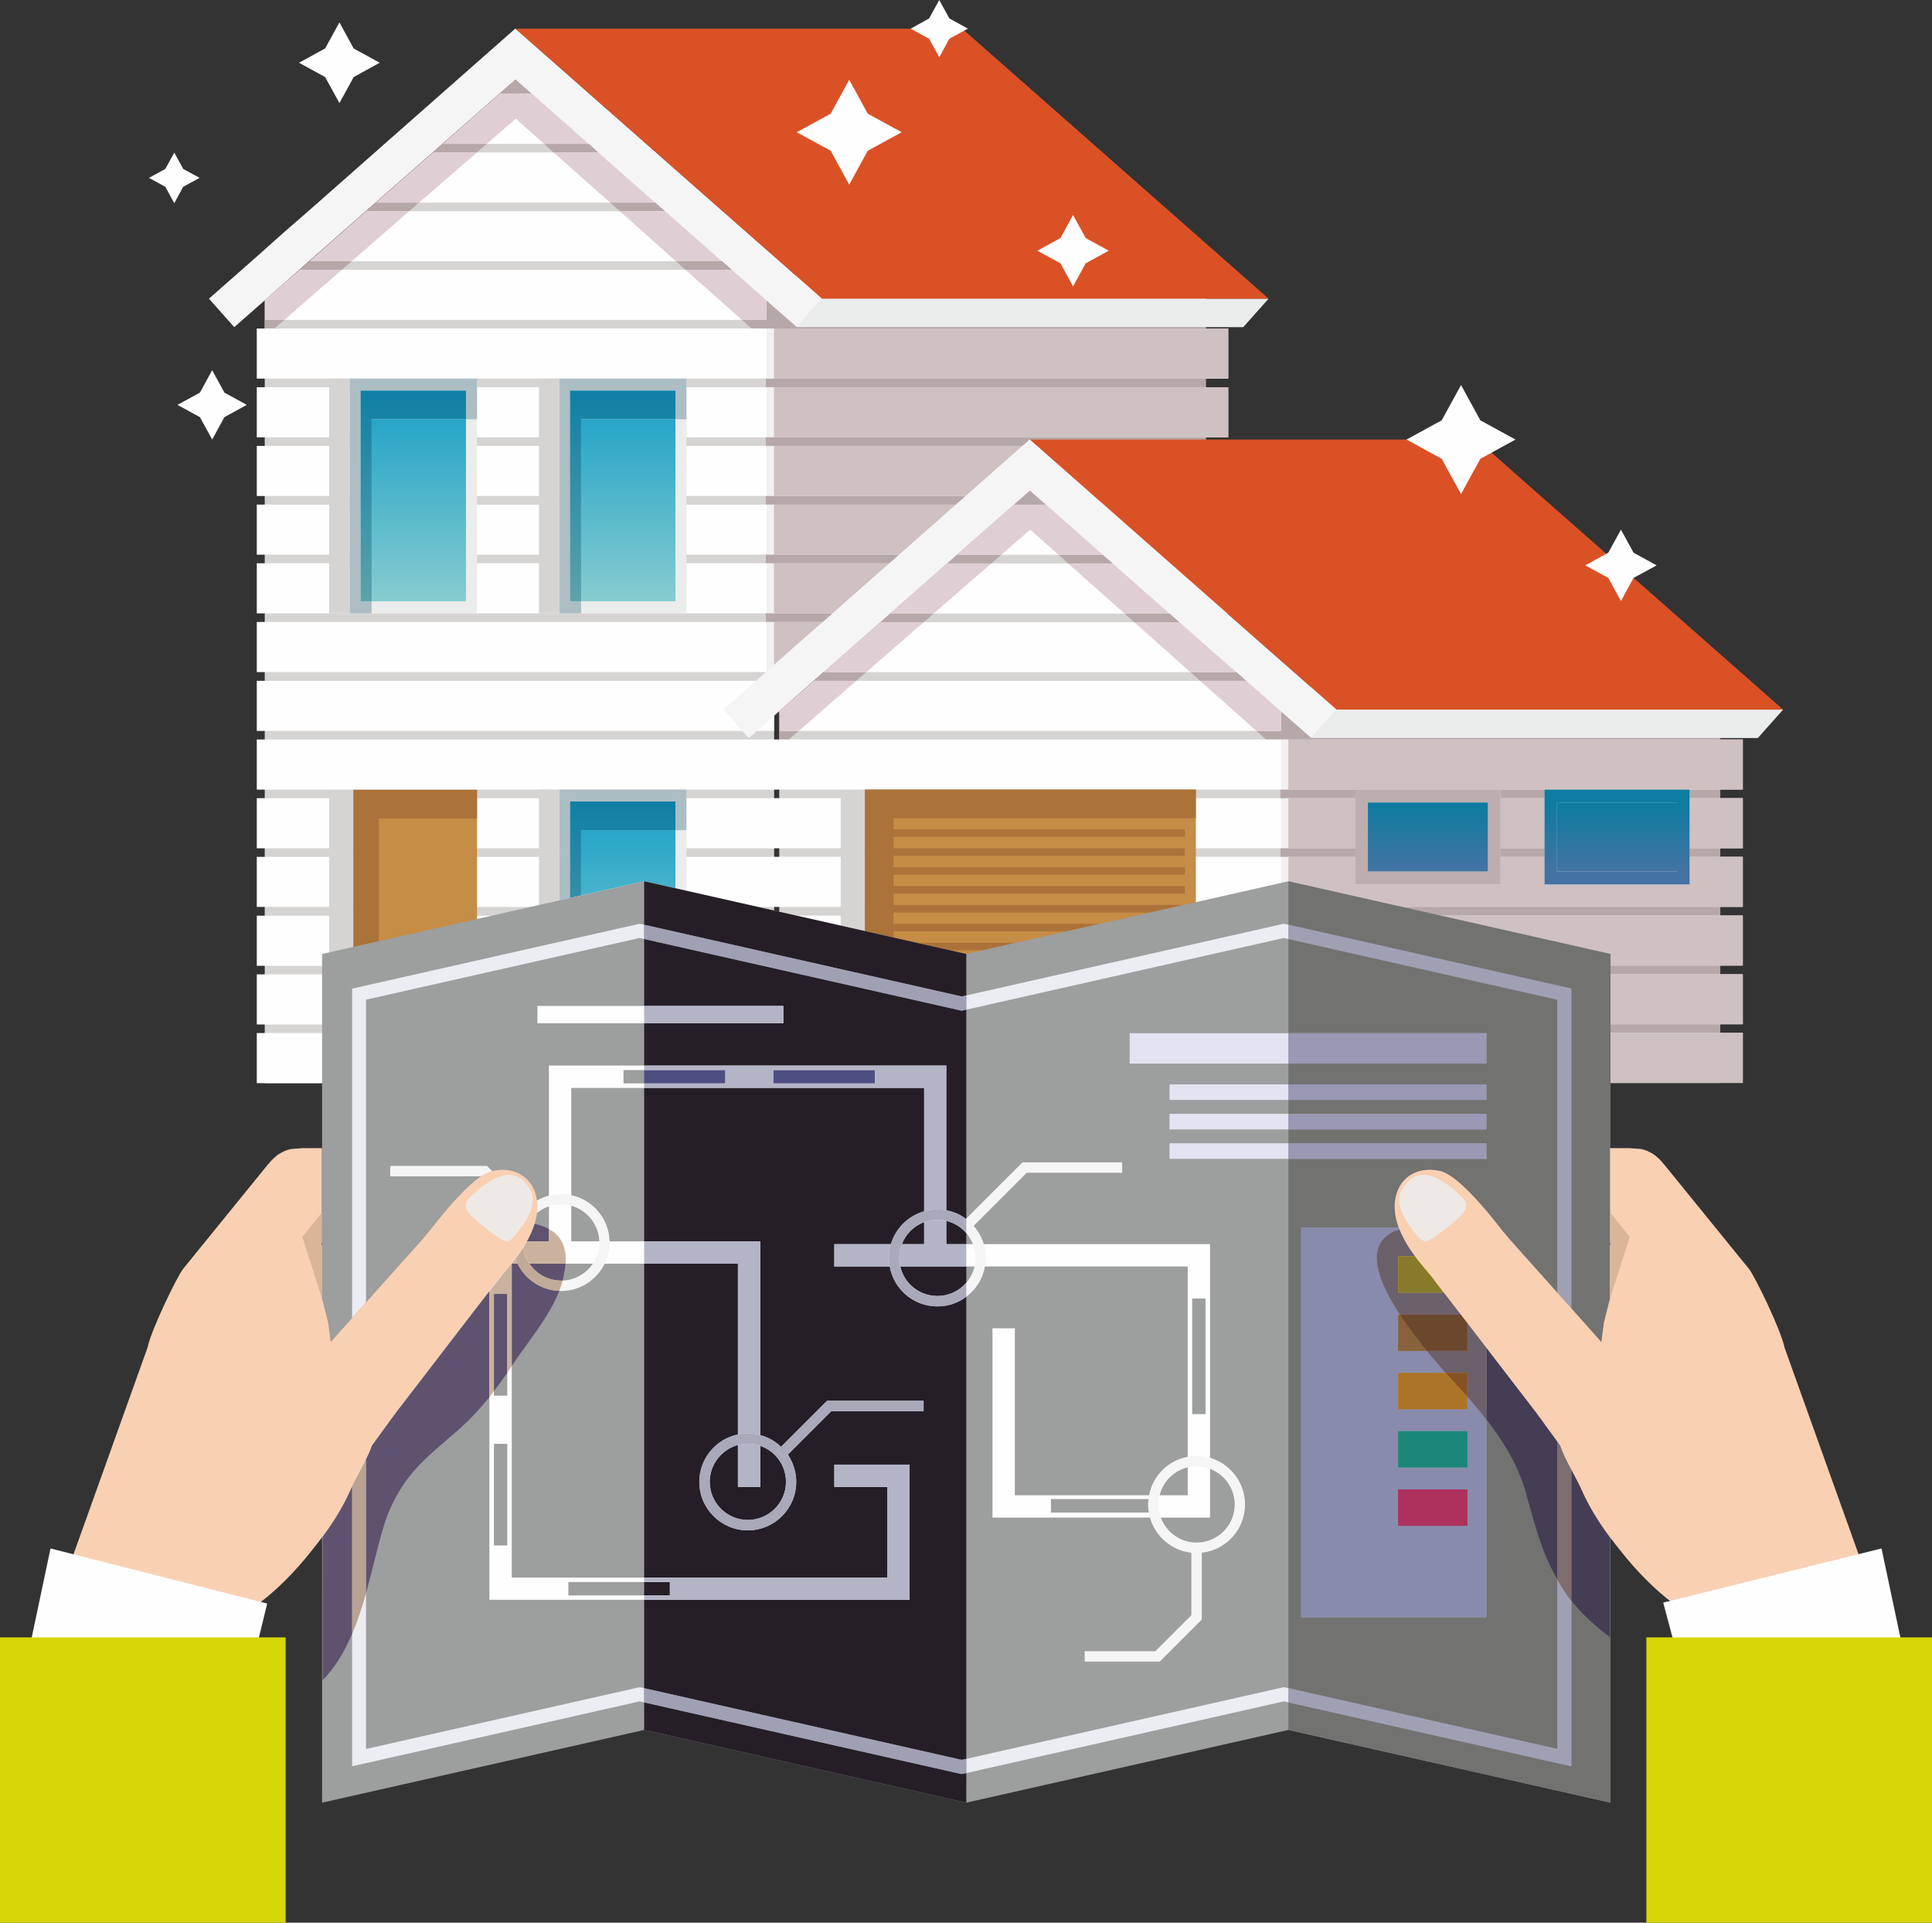 <?xml version="1.0" encoding="UTF-8"?> <svg xmlns="http://www.w3.org/2000/svg" xmlns:xlink="http://www.w3.org/1999/xlink" xmlns:xodm="http://www.corel.com/coreldraw/odm/2003" xml:space="preserve" width="135.506mm" height="134.833mm" version="1.1" style="shape-rendering:geometricPrecision; text-rendering:geometricPrecision; image-rendering:optimizeQuality; fill-rule:evenodd; clip-rule:evenodd" viewBox="0 0 25789.22 25661.14"><rect x="0" y="0" width="25789.22" height="25661.14" fill="#333333" stroke="none"/> <defs> <style type="text/css"> .fil1 {fill:#FEFEFE;fill-rule:nonzero} .fil30 {fill:#9D9E9E;fill-rule:nonzero} .fil39 {fill:#727271;fill-rule:nonzero} .fil58 {fill:#FAD0B3;fill-rule:nonzero} .fil34 {fill:#F7A719;fill-rule:nonzero} .fil36 {fill:#E8407B;fill-rule:nonzero} .fil2 {fill:#F6F5F6;fill-rule:nonzero} .fil33 {fill:#F9E805;fill-rule:nonzero} .fil12 {fill:#F0F1F0;fill-rule:nonzero} .fil59 {fill:#EEE9E4;fill-rule:nonzero} .fil11 {fill:#DA5125;fill-rule:nonzero} .fil31 {fill:#EBEDF2;fill-rule:nonzero} .fil5 {fill:#EBECEC;fill-rule:nonzero} .fil32 {fill:#E3E3F1;fill-rule:nonzero} .fil29 {fill:#E3D6CA;fill-rule:nonzero} .fil14 {fill:#DFCED3;fill-rule:nonzero} .fil19 {fill:#DCDBDB;fill-rule:nonzero} .fil61 {fill:#DAB598;fill-rule:nonzero} .fil17 {fill:#D7C6C9;fill-rule:nonzero} .fil0 {fill:#D6D4D2;fill-rule:nonzero} .fil16 {fill:#CFC0C2;fill-rule:nonzero} .fil62 {fill:#D5D604;fill-rule:nonzero} .fil18 {fill:#CBBCBD;fill-rule:nonzero} .fil3 {fill:#C58D46;fill-rule:nonzero} .fil66 {fill:#CAB29F;fill-rule:nonzero} .fil67 {fill:#C1AA97;fill-rule:nonzero} .fil45 {fill:#AC7429;fill-rule:nonzero} .fil4 {fill:#AB723A;fill-rule:nonzero} .fil47 {fill:#AD315D;fill-rule:nonzero} .fil22 {fill:#BDADAF;fill-rule:nonzero} .fil28 {fill:#B9ADA1;fill-rule:nonzero} .fil65 {fill:#B8A294;fill-rule:nonzero} .fil13 {fill:#B6A7A8;fill-rule:nonzero} .fil51 {fill:#B3B4C6;fill-rule:nonzero} .fil21 {fill:#B3979A;fill-rule:nonzero} .fil73 {fill:#875126;fill-rule:nonzero} .fil7 {fill:#ACBEC4;fill-rule:nonzero} .fil43 {fill:#AFAC28;fill-rule:nonzero} .fil57 {fill:#A9A9BA;fill-rule:nonzero} .fil44 {fill:#87623C;fill-rule:nonzero} .fil20 {fill:#9D8286;fill-rule:nonzero} .fil55 {fill:#775234;fill-rule:nonzero} .fil40 {fill:#A0A0B5;fill-rule:nonzero} .fil52 {fill:#A09FB0;fill-rule:nonzero} .fil72 {fill:#6B472E;fill-rule:nonzero} .fil54 {fill:#9A9095;fill-rule:nonzero} .fil41 {fill:#9999B5;fill-rule:nonzero} .fil71 {fill:#88792D;fill-rule:nonzero} .fil50 {fill:#8F8F9D;fill-rule:nonzero} .fil38 {fill:#8C7F8E;fill-rule:nonzero} .fil42 {fill:#898BAC;fill-rule:nonzero} .fil69 {fill:#7D6D6F;fill-rule:nonzero} .fil15 {fill:#6D4A57;fill-rule:nonzero} .fil37 {fill:#7C707E;fill-rule:nonzero} .fil60 {fill:#6A505D;fill-rule:nonzero} .fil70 {fill:#6C606A;fill-rule:nonzero} .fil35 {fill:#56B99E;fill-rule:nonzero} .fil49 {fill:#584252;fill-rule:nonzero} .fil64 {fill:#5E526F;fill-rule:nonzero} .fil68 {fill:#443D54;fill-rule:nonzero} .fil46 {fill:#1B877A;fill-rule:nonzero} .fil56 {fill:#4E4E83;fill-rule:nonzero} .fil63 {fill:#444572;fill-rule:nonzero} .fil48 {fill:#251E27;fill-rule:nonzero} .fil8 {fill:url(#id0)} .fil10 {fill:url(#id1)} .fil27 {fill:url(#id2)} .fil23 {fill:url(#id3)} .fil25 {fill:url(#id4)} .fil6 {fill:url(#id5)} .fil26 {fill:url(#id6)} .fil9 {fill:url(#id7)} .fil24 {fill:url(#id8)} .fil53 {fill:url(#id9)} </style> <linearGradient id="id0" gradientUnits="userSpaceOnUse" x1="5516.51" y1="8024.61" x2="5516.51" y2="5212.91"> <stop offset="0" style="stop-opacity:1; stop-color:#5BA3AB"></stop> <stop offset="1" style="stop-opacity:1; stop-color:#0F7FA5"></stop> </linearGradient> <linearGradient id="id1" gradientUnits="userSpaceOnUse" xlink:href="#id0" x1="8312.36" y1="8024.61" x2="8312.36" y2="5212.91"> </linearGradient> <linearGradient id="id2" gradientUnits="userSpaceOnUse" xlink:href="#id0" x1="8312.36" y1="13509.32" x2="8312.36" y2="10697.27"> </linearGradient> <linearGradient id="id3" gradientUnits="userSpaceOnUse" x1="19059.93" y1="11630.54" x2="19059.93" y2="10710.63"> <stop offset="0" style="stop-opacity:1; stop-color:#4373A3"></stop> <stop offset="1" style="stop-opacity:1; stop-color:#0D7CA1"></stop> </linearGradient> <linearGradient id="id4" gradientUnits="userSpaceOnUse" xlink:href="#id3" x1="21584.2" y1="11630.54" x2="21584.2" y2="10710.63"> </linearGradient> <linearGradient id="id5" gradientUnits="userSpaceOnUse" x1="5516.51" y1="8024.61" x2="5516.51" y2="5212.91"> <stop offset="0" style="stop-opacity:1; stop-color:#86CCCF"></stop> <stop offset="1" style="stop-opacity:1; stop-color:#189FC7"></stop> </linearGradient> <linearGradient id="id6" gradientUnits="userSpaceOnUse" xlink:href="#id5" x1="8312.36" y1="13509.28" x2="8312.36" y2="10697.27"> </linearGradient> <linearGradient id="id7" gradientUnits="userSpaceOnUse" xlink:href="#id5" x1="8312.36" y1="8024.61" x2="8312.36" y2="5212.91"> </linearGradient> <linearGradient id="id8" gradientUnits="userSpaceOnUse" xlink:href="#id3" x1="19059.97" y1="11630.54" x2="19059.97" y2="10710.63"> </linearGradient> <linearGradient id="id9" gradientUnits="userSpaceOnUse" x1="8312.32" y1="13509.32" x2="8312.32" y2="10697.27"> <stop offset="0" style="stop-opacity:1; stop-color:#53899C"></stop> <stop offset="1" style="stop-opacity:1; stop-color:#166A94"></stop> </linearGradient> </defs> <g id="Слой_x0020_1">  <g id="_1769452432240"> <polygon class="fil0" points="10226.75,8636.89 10226.75,4009.21 9643.21,3496.53 6880.52,1064.64 4117.5,3496.53 3533.75,4009.21 3533.75,14456.46 10333.44,14456.46 10333.44,8636.89 "></polygon> <polygon class="fil0" points="10226.75,8970.25 16096.05,8970.25 16096.05,3685.11 10226.75,3685.11 "></polygon> <polygon class="fil1" points="3427.61,8970.25 10333.44,8970.25 10333.44,8300.9 3427.61,8300.9 "></polygon> <polygon class="fil1" points="3427.61,8186.44 10333.44,8186.44 10333.44,7517.7 3427.61,7517.7 "></polygon> <polygon class="fil1" points="3427.61,7403.09 10333.44,7403.09 10333.44,6734.62 3427.61,6734.62 "></polygon> <polygon class="fil1" points="3427.61,6620.14 10333.44,6620.14 10333.44,5951.35 3427.61,5951.35 "></polygon> <polygon class="fil1" points="3427.61,12104.14 10333.44,12104.14 10333.44,11436.16 3427.61,11436.16 "></polygon> <polygon class="fil1" points="3427.61,11321.74 10333.44,11321.74 10333.44,10653 3427.61,10653 "></polygon> <polygon class="fil1" points="3427.61,10538.51 10333.44,10538.51 10333.44,9869.71 3427.61,9869.71 "></polygon> <polygon class="fil1" points="3427.61,9755.27 10333.44,9755.27 10333.44,9086.48 3427.61,9086.48 "></polygon> <polygon class="fil1" points="3427.61,14456.46 10333.44,14456.46 10333.44,13787.66 3427.61,13787.66 "></polygon> <polygon class="fil1" points="3427.61,13673.2 10333.44,13673.2 10333.44,13004.46 3427.61,13004.46 "></polygon> <polygon class="fil1" points="3427.61,12890 10333.44,12890 10333.44,12221.23 3427.61,12221.23 "></polygon> <polygon class="fil1" points="3427.61,5837.06 10333.44,5837.06 10333.44,5168.26 3427.61,5168.26 "></polygon> <polygon class="fil1" points="3427.61,5053.25 10333.44,5053.25 10333.44,4384.47 3427.61,4384.47 "></polygon> <polygon class="fil1" points="10232.59,4009.21 10232.59,4269.9 3539.79,4269.9 3539.79,4009.21 4003.82,3601.54 9768.33,3601.54 "></polygon> <polygon class="fil1" points="9638.02,3486.82 4134.13,3486.82 4892.62,2819.03 8880.02,2819.03 "></polygon> <polygon class="fil1" points="8749.35,2703.76 5023.3,2703.76 5783.85,2035.51 7987.66,2035.51 "></polygon> <polygon class="fil1" points="7858.03,1920.23 5914.82,1920.23 6673.53,1251.15 7098.13,1251.15 "></polygon> <polygon class="fil2" points="10973.44,3986.23 10635.76,4365.99 10233.11,4013.3 10228.21,4008.37 9860.16,3685.11 9763.84,3600.55 9643.75,3493.98 9633.83,3486.82 9474.84,3347.01 8876.52,2820.57 8741.81,2703.03 7983.92,2035.51 7852.03,1917.84 7096.41,1251.72 7093.64,1251.72 6880.21,1063.14 4115.99,3493.98 3534.57,4008.37 3126.76,4365.99 2789.23,3986.23 3455.8,3399.44 3770.47,3118 4138.81,2797.45 6877.55,382.25 6880.21,382.25 9860.16,3006.27 10245.78,3344.92 "></polygon> <polygon class="fil3" points="4716.18,14456.46 6367.48,14456.46 6367.48,10541.17 4716.18,10541.17 "></polygon> <polygon class="fil4" points="4716.18,12638.42 4716.18,10541.17 6367.48,10541.17 6367.48,10923.31 5056.85,10923.31 5056.85,12561.46 "></polygon> <path class="fil5" d="M6220 7915.22l-1406.91 0 0 -2590.46 1406.91 0 0 2590.46zm-1553.68 -2861.97l0 3133.19 1701.16 0 0 -3133.19 -1701.16 0z"></path> <polygon class="fil6" points="4961.16,8024.61 6220,8024.61 6220,5595.83 4961.16,5595.83 "></polygon> <polygon class="fil7" points="4961.16,8186.44 4666.32,8186.44 4666.32,5053.25 6367.48,5053.25 6367.48,5595.83 6220,5595.83 6220,5212.87 4813.09,5212.87 4813.09,8024.61 4961.16,8024.61 "></polygon> <polygon class="fil8" points="4961.16,8024.61 4813.09,8024.61 4813.09,5212.87 6220,5212.87 6220,5595.83 4961.16,5595.83 "></polygon> <path class="fil5" d="M9015.89 7915.22l-1406.98 0 0 -2590.46 1406.98 0 0 2590.46zm-1552.52 -2861.97l0 3133.19 1699.37 0 0 -3133.19 -1699.37 0z"></path> <polygon class="fil9" points="7756.89,8024.61 9015.85,8024.61 9015.85,5595.83 7756.89,5595.83 "></polygon> <polygon class="fil7" points="7756.89,8186.44 7463.37,8186.44 7463.37,5053.25 9162.74,5053.25 9162.74,5595.83 9015.89,5595.83 9015.89,5212.87 7608.9,5212.87 7608.9,8024.61 7756.89,8024.61 "></polygon> <polygon class="fil10" points="7756.89,8024.61 7608.9,8024.61 7608.9,5212.87 9015.89,5212.87 9015.89,5595.83 7756.89,5595.83 "></polygon> <polygon class="fil5" points="16933.94,3986.23 16595.69,4365.99 10635.76,4365.99 10973.44,3986.23 "></polygon> <polygon class="fil11" points="16933.94,3986.23 10973.44,3986.23 10245.78,3344.92 9860.16,3006.27 6880.21,382.25 12842.81,382.25 "></polygon> <polygon class="fil12" points="10232.59,8970.25 16395.17,8970.25 16395.17,8300.9 10232.59,8300.9 "></polygon> <polygon class="fil12" points="10232.59,8186.44 16395.17,8186.44 16395.17,7517.7 10232.59,7517.7 "></polygon> <polygon class="fil12" points="10232.59,7403.09 16395.17,7403.09 16395.17,6734.03 10232.59,6734.03 "></polygon> <polygon class="fil12" points="10232.59,6619.46 16395.17,6619.46 16395.17,5951.35 10232.59,5951.35 "></polygon> <polygon class="fil12" points="10232.59,5837.06 16395.17,5837.06 16395.17,5168.26 10232.59,5168.26 "></polygon> <polygon class="fil12" points="10232.59,5053.25 16395.17,5053.25 16395.17,4384.47 10232.59,4384.47 "></polygon> <polygon class="fil13" points="10224.05,8299.47 10226.75,8299.47 10226.75,8186.4 10224.05,8186.4 "></polygon> <polygon class="fil13" points="10984.65,8300.9 10331.8,8300.9 10331.8,8299.47 10226.75,8299.47 10226.75,8186.44 11114.7,8186.44 11005.68,8282.38 "></polygon> <polygon class="fil14" points="10232.59,8186.44 10224.05,8186.44 10224.05,8185.45 10232.59,8185.45 "></polygon> <polygon class="fil15" points="16395.17,8185.45 16395.17,7517.66 16096.05,7517.66 16096.05,7516.54 16395.17,7516.54 "></polygon> <path class="fil13" d="M16096.05 7517.66l-473.45 0 -130.16 -114.57 602.49 0 0 113.45 1.12 0 0 1.12zm-1246.32 0l-0.69 0 -23.68 -20.92 -103.91 -91.98 0.4 0 127.87 112.9z"></path> <polygon class="fil13" points="10224.05,7516.54 10226.75,7516.54 10226.75,7403.09 10224.05,7403.09 "></polygon> <polygon class="fil13" points="11873.08,7517.66 10331.8,7517.66 10331.8,7516.54 10226.75,7516.54 10226.75,7403.09 12003.06,7403.09 "></polygon> <polygon class="fil14" points="10232.59,7403.09 10224.05,7403.09 10224.05,7402.54 10232.59,7402.54 "></polygon> <path class="fil15" d="M16395.17 7402.54l0 -668.51 -299.12 0 0 -0.72 299.12 0 0 669.23zm0 -783.08l-299.12 0 299.12 0 0 -668.11 -299.12 0 0 -1.24 299.12 0 0 669.35z"></path> <polygon class="fil13" points="10224.05,5950.11 10226.75,5950.11 10226.75,5837.1 10224.05,5837.1 "></polygon> <path class="fil13" d="M16096.05 6734.03l-1363.27 0 -130.16 -114.57 1493.43 0 -1.12 0 0 113.85 1.12 0 0 0.72zm0 -782.68l-2251.81 0 -96.49 -84.82 -2.09 0 -96.32 84.82 -3317.53 0 0 -1.24 -105.06 0 0 -113.05 5868.18 0 0 113.05 1.12 0 0 1.24z"></path> <polygon class="fil14" points="10232.59,5837.06 10224.05,5837.06 10224.05,5835.94 10232.59,5835.94 "></polygon> <polygon class="fil13" points="10224.05,6733.31 10226.75,6733.31 10226.75,6620.14 10224.05,6620.14 "></polygon> <polygon class="fil13" points="12761.75,6734.03 10331.8,6734.03 10331.8,6733.31 10226.75,6733.31 10226.75,6620.14 10333.44,6620.14 10333.44,6619.46 12891.77,6619.46 "></polygon> <polygon class="fil14" points="10333.44,6620.14 10224.05,6620.14 10224.05,6619.46 10333.44,6619.46 "></polygon> <polygon class="fil16" points="10331.8,8874.99 10331.8,8300.9 10984.65,8300.9 10639.13,8603.26 "></polygon> <path class="fil16" d="M11114.7 8186.44l-882.11 0 0 -0.99 99.21 0 0 -667.79 1541.27 0 -758.38 668.78zm5280.47 -0.99l-14.46 0 -758.11 -667.79 772.58 0 0 667.79zm-1543.33 -665.81l-0.57 0 -2.23 -1.98 0.69 0 2.11 1.98z"></path> <path class="fil16" d="M16094.93 7403.09l-602.49 0 -759.66 -669.06 1662.39 0 0 668.51 -300.25 0 0 0.55zm-4091.86 0l-1770.47 0 0 -0.55 99.21 0 0 -668.51 2429.94 0 -758.68 669.06z"></path> <polygon class="fil15" points="16395.17,5835.94 16395.17,5168.26 16096.05,5168.26 16096.05,5167.03 16395.17,5167.03 "></polygon> <polygon class="fil13" points="10224.05,5167.03 10226.75,5167.03 10226.75,5053.31 10224.05,5053.31 "></polygon> <polygon class="fil13" points="16096.05,5168.26 10331.8,5168.26 10331.8,5167.03 10226.75,5167.03 10226.75,5053.25 16094.93,5053.25 16094.93,5167.03 16096.05,5167.03 "></polygon> <path class="fil16" d="M16395.17 6619.46l-1792.55 0 -758.38 -668.11 2550.93 0 0 668.11zm-3503.4 0l-2559.97 0 0 -668.11 3317.53 0 -757.56 668.11zm934.1 -2.93l-78.39 -68.74 0.27 -0.29 78.13 69.03z"></path> <polygon class="fil16" points="16094.93,5837.06 10232.59,5837.06 10232.59,5835.94 10331.8,5835.94 10331.8,5168.26 16395.17,5168.26 16395.17,5835.94 16094.93,5835.94 "></polygon> <path class="fil15" d="M16395.17 5050.47l0 -665.96 -299.12 0 0 -2.11 299.12 0 0 668.07zm-12861.42 -668.07l-0.72 0 0 -372.76 1.54 -1.28 512.96 -453.81 67.66 -59.59 362.12 -318.76 2402.9 -2113.06 211.27 186.8 0.91 0.84 0 0 0.48 0.38 -0.59 0 -211.77 -186.51 -2763.02 2431.89 -583.74 512.68 0 373.19zm6230.87 -780.86l-1.87 0 -119.54 -105.02 -11 -9.71 1.62 0 2.11 1.39 6.45 6.76 119.52 104.31 2.7 2.26zm-889.81 -782.51l-1.26 0 -130.96 -115.28 0.04 0 132.18 115.28zm-890.88 -783.52l-0.48 0 -130.98 -115.28 1.62 0 36.66 32.28 93.18 83z"></path> <path class="fil13" d="M10226.75 4382.4l-198.48 0 -124.03 -112.5 322.51 0 0 112.5zm-6561.03 0l-131.97 0 0 -373.19 583.74 -512.68 2763.02 -2431.89 211.77 186.51 -418.76 0 -758.7 669.08 582.81 0 -130.16 113.33 -2.38 1.94 -581.25 0 -760.55 668.25 571.28 0 -133.05 114.72 -0.59 0.55 -568.31 0 -758.49 667.79 561.02 0 -130.03 112.46 -2.66 2.26 -558.64 0 -464.03 407.66 0 260.7 254.57 0 -128.64 112.5zm6097.03 -780.86l-612.03 0 -2.53 -2.26 -125.15 -112.46 609.17 0 11 9.71 119.54 105.02zm-889.2 -782.51l-599.9 0 -0.61 -0.55 -129.11 -114.72 598.66 0 130.96 115.28zm-890.1 -783.52l-593.55 0 -2.3 -1.94 -124.91 -113.33 589.78 0 130.98 115.28z"></path> <polygon class="fil13" points="16096.05,4384.51 10331.8,4384.51 10331.8,4382.4 10226.75,4382.4 10226.75,4269.9 10232.59,4269.9 10232.59,4012.71 10233.11,4013.3 10635.76,4365.99 10637.04,4364.59 10635.76,4365.99 16094.93,4365.99 16094.93,4382.4 16096.05,4382.4 "></polygon> <path class="fil14" d="M10232.59 4269.9l-328.36 0 -2.74 -2.51 -750.77 -665.85 613.89 0 30.22 26.24 65.32 57.32 66.82 58.64 297.07 263.08 2.46 0 1.71 1.54 4.38 4.34 0 257.2zm-6438.24 0l-254.57 0 0 -260.7 464.03 -407.66 558.64 0 -765.33 665.85 -2.78 2.51z"></path> <path class="fil14" d="M9633.83 3486.82l-610.79 0 -1.62 -1.54 -747.78 -666.25 601.16 0 1.71 1.54 598.32 526.44 29.69 26.07 125.82 112.19 1.79 0 1.69 1.54zm-4938.68 0l-561.02 0 758.49 -667.79 568.31 0 -764.07 666.25 -1.71 1.54z"></path> <path class="fil14" d="M8742.63 2703.76l-598.7 0 -1.79 -1.67 -752.23 -666.57 594.02 0 614.73 541.47 141.81 125.1 0.3 0 1.05 0.95 0.82 0.72zm-3148.05 0l-571.28 0 760.55 -668.25 581.25 0 -768.62 666.57 -1.9 1.67z"></path> <polygon class="fil14" points="7854.09,1920.23 7262.69,1920.23 7261.67,1919.28 6884.23,1583.41 6498.74,1919.28 6497.63,1920.23 5914.82,1920.23 6673.53,1251.15 7092.87,1251.15 7093.64,1251.72 7096.38,1251.72 7188.09,1332.49 7852.03,1917.84 7852.03,1918.01 7852.99,1919.28 "></polygon> <path class="fil17" d="M10635.76 4365.99l-402.66 -352.7 -0.51 -0.59 -4.38 -4.34 -1.71 -1.54 0.25 0 5.52 5.33 402.81 352.43 1.96 0 -1.28 1.41zm-7102.73 -356.35l0 -2.82 514.51 -452.27 -512.96 453.81 -1.54 1.28zm6393.95 -265.89l-66.82 -58.64 -65.32 -57.32 64.16 55.8 67.98 60.16zm-291.03 -255.54l-2.11 -1.39 -1.69 -1.54 0.91 0 2.89 2.93zm-131.41 -115.12l-29.69 -26.07 -598.32 -526.44 -1.71 -1.54 -132.18 -115.28 -0.82 -0.72 -1.05 -0.95 2.26 0 131.47 116.4 2.63 0 597.03 527.54 30.37 27.06zm-5027.22 -196.88l2402.1 -2114.89 212.07 188.62 -211.27 -186.8 -2402.9 2113.06zm4121.34 -599.22l-614.73 -541.47 -93.18 -83 92.19 81.06 615.72 543.42zm-746.62 -658.98l0 -0.17 -663.94 -585.34 663.22 584.39 0.72 1.12zm-755.66 -666.29l-2.74 0 -0.76 -0.57 -0.48 -0.38 2.7 0 1.28 0.95z"></path> <polygon class="fil18" points="16094.93,4365.99 10635.76,4365.99 10637.04,4364.59 16094.93,4364.59 "></polygon> <polygon class="fil16" points="16094.93,5053.25 10331.8,5053.25 10331.8,4384.51 16395.17,4384.51 16395.17,5050.47 16094.93,5050.47 "></polygon> <polygon class="fil0" points="17094.27,14453.94 22963.15,14453.94 22963.15,9169.68 17094.27,9169.68 "></polygon> <polygon class="fil0" points="17094.27,9493.19 17094.27,14453.51 10402.01,14453.51 10402.01,9493.19 10984.54,8980.91 13748.47,6549.06 16511.68,8980.91 "></polygon> <polygon class="fil1" points="10295.21,14453.94 17200.12,14453.94 17200.12,13785.11 10295.21,13785.11 "></polygon> <polygon class="fil1" points="10295.21,13671.22 17200.12,13671.22 17200.12,13002.75 10295.21,13002.75 "></polygon> <polygon class="fil1" points="10295.21,12887.36 17200.12,12887.36 17200.12,12219.51 10295.21,12219.51 "></polygon> <polygon class="fil1" points="10295.21,12104.14 17200.12,12104.14 17200.12,11435.59 10295.21,11435.59 "></polygon> <polygon class="fil1" points="10295.21,11321.74 17200.12,11321.74 17200.12,10653 10295.21,10653 "></polygon> <polygon class="fil1" points="10295.21,10538.51 17200.12,10538.51 17200.12,9869.16 10295.21,9869.16 "></polygon> <polygon class="fil1" points="17100.7,9493.19 17100.7,9754.99 10407.34,9754.99 10407.34,9493.19 10871.64,9086.48 16635.96,9086.48 "></polygon> <polygon class="fil1" points="16505.65,8970.52 11001.52,8970.52 11760.31,8304.12 15747.4,8304.12 "></polygon> <polygon class="fil1" points="15617.11,8188.4 11890.45,8188.4 12651.38,7519.64 14855.93,7519.64 "></polygon> <polygon class="fil1" points="14725.78,7404.77 12781.54,7404.77 13541.6,6735.57 13965.68,6735.57 "></polygon> <polygon class="fil2" points="17841.55,9470.73 17503.32,9850.36 17100.81,9497.53 17095.92,9492.46 16727.94,9169.65 16630.75,9085.26 16511.86,8978.95 16501.6,8970.52 16342.43,8831.54 15743.05,8304.84 15609.39,8187.85 14851.84,7519.64 14719.63,7402.81 13964.01,6736.52 13961.63,6736.52 13747.75,6547.5 10983.99,8978.95 10402.64,9492.46 9994.86,9850.36 9656.71,9470.73 10322.38,8883.31 10639.13,8603.26 11005.68,8282.38 13745.66,5866.52 13747.75,5866.52 16727.94,8491.2 17112.9,8829.45 "></polygon> <polygon class="fil3" points="11545.48,14453.51 15962.63,14453.51 15962.63,10538.51 11545.48,10538.51 "></polygon> <polygon class="fil5" points="23801.65,9470.73 23463.95,9850.36 17503.32,9850.36 17841.55,9470.73 "></polygon> <polygon class="fil11" points="23801.65,9470.73 17841.55,9470.73 17112.9,8829.45 16727.94,8491.2 13747.75,5866.52 19710.51,5866.52 "></polygon> <polygon class="fil12" points="17100.7,14453.94 23263.68,14453.94 23263.68,13785.11 17100.7,13785.11 "></polygon> <polygon class="fil12" points="17100.7,13670.59 23263.68,13670.59 23263.68,13002.75 17100.7,13002.75 "></polygon> <polygon class="fil12" points="17100.7,12887.36 23263.68,12887.36 23263.68,12218.6 17100.7,12218.6 "></polygon> <polygon class="fil12" points="17100.7,12103.84 23263.68,12103.84 23263.68,11435.59 17100.7,11435.59 "></polygon> <polygon class="fil12" points="17100.7,11321.48 23263.68,11321.48 23263.68,10652.36 17100.7,10652.36 "></polygon> <polygon class="fil12" points="17100.7,10538.22 23263.68,10538.22 23263.68,9869.16 17100.7,9869.16 "></polygon> <polygon class="fil19" points="18092.87,11804.47 20029.24,11804.47 20029.24,10538.91 18092.87,10538.91 "></polygon> <polygon class="fil19" points="20616.98,11804.47 22553.72,11804.47 22553.72,10538.91 20616.98,10538.91 "></polygon> <polygon class="fil15" points="23263.68,14452.67 23263.68,13785.11 22963.15,13785.11 22963.15,13784.16 23263.68,13784.16 "></polygon> <polygon class="fil13" points="22963.15,13785.11 21497.81,13785.11 21497.81,13670.59 22962.71,13670.59 22962.71,13784.16 22963.15,13784.16 "></polygon> <polygon class="fil15" points="23263.68,13669.99 23263.68,13002.75 22963.15,13002.75 22963.15,13001.32 23263.68,13001.32 "></polygon> <polygon class="fil13" points="22963.15,13002.75 21497.81,13002.75 21497.81,12887.36 22962.71,12887.36 22962.71,13001.32 22963.15,13001.32 "></polygon> <polygon class="fil15" points="23263.68,12887.07 23263.68,12218.56 22963.15,12218.56 22963.15,12218.39 23263.68,12218.39 "></polygon> <polygon class="fil13" points="22963.15,12218.56 19223.19,12218.56 18715.11,12103.84 22963.15,12103.84 22962.71,12103.84 22962.71,12218.39 22963.15,12218.39 "></polygon> <path class="fil13" d="M22962.71 11435.59l-409.03 0 0 -114.11 409.47 0 -0.44 0 0 114.11zm-2345.73 0l-587.74 0 0 -114.11 587.74 0 0 114.11zm-2524.11 0l-998.6 0 0 -113.85 105.85 0 0 -0.27 892.74 0 0 114.11z"></path> <polygon class="fil13" points="17092.27,11435.59 17094.27,11435.59 17094.27,11321.71 17092.27,11321.71 "></polygon> <polygon class="fil14" points="17200.12,11435.59 17092.27,11435.59 "></polygon> <polygon class="fil14" points="17200.12,11321.74 17092.27,11321.74 17092.27,11321.48 17200.12,11321.48 "></polygon> <polygon class="fil13" points="22962.71,10652.4 22553.68,10652.4 22553.68,10538.95 20616.98,10538.95 20616.98,10652.4 20029.24,10652.4 20029.24,10538.95 18092.87,10538.95 18092.87,10652.4 17094.27,10652.4 17094.27,10538.51 17200.12,10538.51 17200.12,10538.22 22962.71,10538.22 "></polygon> <polygon class="fil13" points="17092.27,10652.4 17094.27,10652.4 17094.27,10538.55 17092.27,10538.55 "></polygon> <polygon class="fil14" points="17198.01,10538.51 17200.16,10538.51 17200.16,10538.22 17198.01,10538.22 "></polygon> <path class="fil15" d="M23263.68 10535.69l0 -666.53 -300.53 0 0 -1.83 300.53 0 0 668.36zm-12861.67 -668.36l-1.03 0 0 -373.42 1.66 -1.45 581.35 -513.52 9.82 -8.7 2.78 0 -12.05 10.66 -582.53 512.28 0 374.15zm6230.28 -780.86l-0.42 0 -85.55 -75.18 70.67 61.59 13.76 12.37 1.54 1.22zm-124.66 -109.24l-7.59 -6.72 0.84 0 6.76 6.72z"></path> <polygon class="fil16" points="10996.59,8970.25 10993.81,8970.25 10996.3,8968.14 10999.14,8968.14 "></polygon> <path class="fil20" d="M11757.36 8300.9l-2.66 0 130.16 -114.46 2.66 0 -130.16 114.46zm890.25 -783.24l-2.55 0 130.31 -114.57 2.51 0 -130.27 114.57zm2177.75 -20.92l-104.52 -91.98 0.61 0 103.91 91.98zm-866.58 -762.72l-0.11 0 -130.27 -114.57 0.84 0 129.55 114.57zm-420.7 0l-2.21 0 130.25 -114.57 2.23 0 -130.27 114.57z"></path> <polygon class="fil21" points="10999.14,8968.14 10996.3,8968.14 11754.7,8300.9 11757.36,8300.9 "></polygon> <polygon class="fil21" points="11887.52,8186.44 11884.86,8186.44 12645.07,7517.66 12647.62,7517.66 "></polygon> <path class="fil21" d="M12777.89 7403.09l-2.51 0 760.51 -669.06 2.21 0 -760.21 669.06zm1182.75 -667.52l-0.29 0 -1.67 -1.54 0.11 0 1.85 1.54z"></path> <polygon class="fil21" points="13829.24,6619.46 13828.41,6619.46 13748.47,6549.06 13668.37,6619.46 13666.14,6619.46 13747.48,6547.78 13825.88,6616.53 "></polygon> <polygon class="fil13" points="22963.15,9869.16 17198.01,9869.16 17198.01,9867.33 17094.27,9867.33 17094.27,9754.99 17100.7,9754.99 17100.7,9497.39 17502.19,9849.8 17502.59,9849.8 17503.32,9850.36 17503.74,9849.8 17503.32,9850.36 22962.71,9850.36 22962.71,9867.33 22963.15,9867.33 "></polygon> <path class="fil13" d="M17094.27 9867.33l-199.17 0 -123.82 -112.34 322.99 0 0 112.34zm-6560.76 0l-131.49 0 0 -374.15 582.53 -512.28 12.05 -10.66 2.55 -2.11 758.23 -667.24 130.16 -114.46 760.09 -668.78 130.27 -114.57 760.21 -669.06 130.27 -114.57 80.1 -70.4 79.93 70.4 130.27 114.57 1.67 1.54 -418.76 0 -760.05 669.2 583.8 0 -131.26 114 -0.99 0.88 -581.71 0 -760.93 668.76 571.2 0 -131.55 115.71 -569.79 0 -758.8 666.4 562.49 0 -131.41 113.87 -2.49 2.09 -558.45 0 -464.3 406.71 0 261.8 255.37 0 -129.21 112.34zm6098.37 -780.86l-613.55 0 -2.49 -2.09 -126.77 -113.87 610.98 0 7.59 6.72 2.4 2.4 36.29 31.67 85.55 75.18zm-889.51 -782.36l-601.22 0 -130.14 -115.71 598.99 0 132.37 115.71zm-891.2 -784.47l-594.33 0 -1.01 -0.88 -125.65 -114 590.67 0 104.52 91.98 24.8 22.02 0.99 0.88z"></path> <path class="fil14" d="M17100.7 9754.99l-329.42 0 -2.4 -2.09 -750.56 -666.42 613.97 0 58.64 51.04 35.34 31 366 322.84 2 0 5.44 5.21 0.99 0.82 0 257.6zm-6437.99 0l-255.37 0 0 -261.8 464.3 -406.71 558.45 0 -764.89 666.42 -2.49 2.09z"></path> <path class="fil14" d="M16500.87 8970.52l-611.82 0 -0.29 -0.27 -747.63 -666.13 601.22 0 0.69 0.72 599.39 526.71 4.93 4.34 150.85 134.36 2.4 0 0.27 0.27zm-4936.87 0l-562.49 0 758.8 -666.4 569.79 0 -765.82 666.13 -0.29 0.27z"></path> <path class="fil14" d="M15609.99 8188.4l-598.99 0 -2.38 -1.96 -751.79 -666.8 594.33 0 370.21 325.9 388.02 342.31 0.61 0.55zm-3148.34 0l-571.2 0 760.93 -668.76 581.71 0 -769.21 666.8 -2.23 1.96z"></path> <polygon class="fil14" points="14721.46,7404.77 14130.18,7404.77 14129.49,7404.08 13751.42,7068.63 13366.18,7404.08 13365.34,7404.77 12781.54,7404.77 13541.6,6735.57 13960.64,6735.57 13961.63,6736.52 13964.01,6736.52 14636.02,7329.19 14718.35,7401.82 14720.73,7404.08 "></polygon> <path class="fil17" d="M17503.32 9850.36l-0.72 -0.55 1.14 0 -0.42 0.55zm-7102.33 -356.45l0 -2.55 582.28 -511.73 2763.23 -2432.84 0.99 0.99 -81.34 71.67 -130.25 114.57 -760.51 669.06 -130.31 114.57 -760.21 668.78 -130.16 114.46 -758.4 667.24 -2.49 2.11 -9.82 8.7 -581.35 513.52 -1.66 1.45zm6289.94 -356.39l-58.64 -51.04 -1.54 -1.22 -13.76 -12.37 13.09 11.5 60.84 53.14zm-343.56 -301.64l-4.93 -4.34 -599.39 -526.71 -0.69 -0.72 -132.37 -115.71 -0.61 -0.55 -388.02 -342.31 387.07 340.9 2.4 0 131.53 117.67 2.11 0 596.69 526.15 6.2 5.61zm-1711.34 -1506.69l-672.01 -592.67 -2.38 0 -0.99 -0.95 -1.85 -1.54 -129.55 -114.57 -3.37 -2.93 135.2 118.49 1.83 0 673.12 594.17z"></path> <polygon class="fil18" points="22962.71,9850.36 17503.32,9850.36 17503.74,9849.8 22962.71,9849.8 "></polygon> <polygon class="fil16" points="23263.68,14452.67 21497.81,14452.67 21497.81,13785.11 23263.68,13785.11 "></polygon> <polygon class="fil16" points="22962.71,13670.59 21497.81,13670.59 21497.81,13002.75 23263.68,13002.75 23263.68,13669.99 22962.71,13669.99 "></polygon> <polygon class="fil16" points="22962.71,12887.36 21497.81,12887.36 21497.81,12732.52 19223.19,12218.56 23263.68,12218.56 23263.68,12887.07 22962.71,12887.07 "></polygon> <polygon class="fil16" points="23263.68,12103.84 18715.11,12103.84 17198.29,11761.21 17198.29,11761.84 17198.01,11761.93 17198.01,11435.59 17100.7,11435.59 18092.87,11435.59 18092.87,11804.47 20029.24,11804.47 20029.24,11435.59 20616.98,11435.59 20616.98,11804.47 22553.68,11804.47 22553.68,11435.59 23263.68,11435.59 "></polygon> <path class="fil16" d="M23263.68 11321.48l-710 0 0 -669.08 710 0 0 669.08zm-2646.7 0l-587.74 0 0 -669.08 587.74 0 0 669.08zm-2524.11 0l-894.86 0 0 -669.08 -97.31 0 992.17 0 0 669.08z"></path> <polygon class="fil16" points="22962.71,10538.22 17198.01,10538.22 17198.01,9869.16 23263.68,9869.16 23263.68,10535.69 22962.71,10535.69 "></polygon> <path class="fil22" d="M20029.24 11804.47l-1936.37 0 0 -1265.52 1936.37 0 0 1265.52zm-1769.92 -1093.76l0 919.83 1601.38 0 0 -919.83 -1601.38 0z"></path> <polygon class="fil23" points="18259.32,11630.54 19860.66,11630.54 19860.66,10710.71 18259.32,10710.71 "></polygon> <path class="fil24" d="M22553.68 11804.47l-1936.7 0 0 -1265.52 1936.7 0 0 1265.52zm-1770.21 -1093.76l0 919.83 1601.34 0 0 -919.83 -1601.34 0z"></path> <polygon class="fil25" points="20783.47,11630.54 22384.81,11630.54 22384.81,10710.71 20783.47,10710.71 "></polygon> <polygon class="fil0" points="4393.63,8186.44 4666.32,8186.44 4666.32,5053.31 4393.63,5053.31 "></polygon> <polygon class="fil0" points="7194.16,8186.44 7466.79,8186.44 7466.79,5053.31 7194.16,5053.31 "></polygon> <path class="fil5" d="M9015.89 13399.49l-1406.98 0 0 -2590.31 1406.98 0 0 2590.31zm-1552.52 -2860.98l0 3132.09 1699.37 0 0 -3132.09 -1699.37 0z"></path> <polygon class="fil26" points="7756.89,11951.95 7756.89,11080.65 9015.89,11080.65 9015.89,11855.51 8598.58,11761.21 8598.58,11761.93 "></polygon> <polygon class="fil7" points="7466.79,12017.41 7466.79,10538.51 7463.37,10538.51 9162.74,10538.51 9162.74,11080.65 9015.89,11080.65 9015.89,10697.23 7608.9,10697.23 7608.9,11985.33 "></polygon> <polygon class="fil27" points="7608.9,11985.33 7608.9,10697.23 9015.89,10697.23 9015.89,11080.65 7756.89,11080.65 7756.89,11951.95 "></polygon> <polygon class="fil0" points="7194.16,13671.22 7466.79,13671.22 7466.79,10538.51 7194.16,10538.51 "></polygon> <polygon class="fil0" points="4393.63,14453.51 4716.18,14453.51 4716.18,10541.17 4393.63,10541.17 "></polygon> <polygon class="fil0" points="11222.38,14453.51 11544.65,14453.51 11544.65,10541.17 11222.38,10541.17 "></polygon> <path class="fil28" d="M11545.48 12219.51l-0.55 0 0 -115.37 0.55 0 0 115.37zm0 -783.92l-0.55 0 0 -113.85 0.55 0 0 113.85zm0 -782.63l-0.55 0 0 -114.46 0.55 0 0 114.46z"></path> <polygon class="fil29" points="11544.93,12426.83 11545.52,12426.83 11545.52,12219.51 11544.93,12219.51 "></polygon> <polygon class="fil29" points="11544.93,12104.14 11545.52,12104.14 11545.52,11435.59 11544.93,11435.59 "></polygon> <polygon class="fil29" points="11544.93,11321.74 11545.52,11321.74 11545.52,10653 11544.93,10653 "></polygon> <path class="fil4" d="M13114.75 12683.7l-431.95 0 -448.88 -101.36 1329.7 0 -448.87 101.36zm-1187.53 -170.7l-381.74 -86.18 0 -1888.32 4417.19 0 0 382.03 -4035.45 0 0 148.9 3888.05 0 0 100.7 -3888.05 0 0 151.61 3888.05 0 0 100.81 -3888.05 0 0 151.06 3888.05 0 0 101.1 -3888.05 0 0 151.13 3888.05 0 0 100.41 -3888.05 0 0 151.89 3870.12 0 -447.82 100.98 -3422.3 0 0 150.94 2754.4 0 -446.39 100.68 -2308.01 0 0 82.26z"></path> <polygon class="fil1" points="4530.89,298.53 4721.11,646.89 5068.57,837.34 4721.11,1028.46 4530.89,1375.7 4339.96,1028.46 3991.52,837.34 4339.96,646.89 "></polygon> <polygon class="fil1" points="2326.39,2036.5 2445.4,2254.87 2664.17,2373.92 2445.4,2492.98 2326.39,2711.9 2206.7,2492.98 1988.25,2373.92 2206.7,2254.87 "></polygon> <polygon class="fil1" points="11335.83,1064.64 11583.2,1517.35 12035.91,1764.88 11583.2,2011.99 11335.83,2464.64 11088.3,2011.99 10635.36,1764.88 11088.3,1517.35 "></polygon> <polygon class="fil1" points="12537.67,0 12672.85,246.39 12919.79,382.25 12672.85,517.02 12537.67,763.99 12402.07,517.02 12155.64,382.25 12402.07,246.39 "></polygon> <polygon class="fil1" points="14323.29,2869.64 14492.27,3177.48 14799.85,3346.02 14492.27,3514.34 14323.29,3822.01 14155.41,3514.34 13847.17,3346.02 14155.41,3177.48 "></polygon> <polygon class="fil1" points="21636.78,7068.63 21805.77,7376.87 22113.74,7545.56 21805.77,7713.16 21636.78,8021.8 21468.52,7713.16 21161.1,7545.56 21468.52,7376.87 "></polygon> <polygon class="fil1" points="2832.24,4940.97 2995.42,5239.78 3293.91,5403.72 2995.42,5567.38 2832.24,5866.52 2668.66,5567.38 2368.85,5403.72 2668.66,5239.78 "></polygon> <polygon class="fil1" points="19502.53,5138.53 19760,5609.74 20229.51,5866.52 19760,6123.87 19502.53,6594.22 19244.62,6123.87 18775.1,5866.52 19244.62,5609.74 "></polygon> <polygon class="fil30" points="21497.81,12732.52 21497.81,24059.48 17198.56,23088.61 12898.78,24059.48 8599.28,23088.61 4299.5,24059.48 4299.5,12732.52 8599.28,11761.84 12898.78,12732.52 17198.56,11761.84 "></polygon> <path class="fil31" d="M12898.49 23664.45l0 -189.77 4238.1 -957 61.7 13.63 0 189.69 -61.7 -13.44 -4238.1 956.88zm-8198.3 -90.8l0 -1769.05c74.01,-174.9 133.77,-360.56 185.81,-544.96l0 2083.34 3652.4 -825.3 59.74 13.74 0.44 0 0 189.75 -0.44 -0.17 -59.74 -13.44 -3838.2 866.08zm0 -3731.09l0 -5.04c53.94,-112.63 124.62,-235.18 185.81,-361.28l0 5.06c-61.19,126.37 -132.06,249.16 -185.81,361.26zm0 -2250.82l0 -4397.15 3838.2 -865.8 59.74 13.44 0.44 0.15 0 190.01 -0.44 -0.15 -59.74 -13.55 -3652.4 823.43 0 4041.75 -185.81 207.87zm8198.3 -4116.22l0 -189.94 4238.1 -956.79 61.7 13.44 0 189.94 -61.7 -13.47 -4238.1 956.82z"></path> <path class="fil1" d="M6593 17269.19l178.23 0 0 1358.19 -178.23 0 0 -1358.19zm178.23 3357.52l-178.23 0 0 -1356.07 178.23 0 0 1356.07zm1551.85 -6345.09l1358.09 0 0 178.18 -1358.09 0 0 -178.18zm1999.5 0l1356.26 0 0 178.18 -1356.26 0 0 -178.18zm5591.26 3049.72l178.25 0 0 1542.15 -178.25 0 0 -1542.15zm-528.7 2855.48l-1356.23 0 0 -180.04 1356.23 0 0 180.04zm-7798.16 928.22l1354.36 0 0 178.25 -1354.36 0 0 -178.25zm4554.92 236.45l0 -1803.87 -1005.53 0 0 298.29 708.9 0 0 1209 -5013.93 0 0 -4188.77 3018.58 0 0 2979.77 298.13 0 0 -3278.04 -2522.48 0 0 -2047.84 4710.13 0 0 2084.78 -1199.33 0 0 298.25 4717.59 0 0 3053.41 -2307.32 0 0 -2227.94 -298.55 0 0 2526.21 2904.14 0 0 -3649.92 -3520.22 0 0 -2383.39 -5304.64 0 0 2346.45 -794.58 0 0 4783.63 5609.12 0z"></path> <polygon class="fil32" points="15079.58,14195.21 17198.33,14195.21 17198.33,13789.6 15079.58,13789.6 "></polygon> <polygon class="fil32" points="15611.23,14680.58 17198.33,14680.58 17198.33,14472.75 15611.23,14472.75 "></polygon> <polygon class="fil32" points="15611.23,15073.75 17198.33,15073.75 17198.33,14865.66 15611.23,14865.66 "></polygon> <polygon class="fil32" points="15611.23,15466.59 17198.33,15466.59 17198.33,15258.76 15611.23,15258.76 "></polygon> <polygon class="fil1" points="7173.78,13657.27 10456.52,13657.27 10456.52,13425.83 7173.78,13425.83 "></polygon> <path class="fil2" d="M7166.74 16189.93c48.34,-38.56 102.41,-69.58 160.65,-89.05 50.4,-17.41 106.44,-26.95 162.86,-26.95 46.51,0 92.63,5.77 135.35,19.07 211.12,58.37 366.29,248.1 373.96,474.84l0 15.43c0,104.73 -31.1,201.53 -85.26,282.83 -89.22,129.91 -236.41,219.08 -404.88,224.99l-19.17 0c-176.39,0 -331.57,-89.24 -422.32,-224.99 -42.82,-63.78 -71.96,-135.56 -81.82,-214.95l0 -5.77c-1.9,-19.6 -3.77,-40.61 -3.77,-62.12l0 -15.43c3.77,-151.13 75.73,-286.62 184.4,-377.91zm-286.96 606.41l0 4.05c9.5,23.1 19.28,44.4 29.14,65.72 100.68,207.47 311.82,354.54 555.92,362.38l25.41 1.87c255.65,0 476.39,-149.23 581.17,-364.25 42.35,-85.07 65.83,-181.94 65.83,-282.83l0 -15.43c-7.96,-302.23 -222.96,-556.17 -511.65,-615.89 -42.73,-9.97 -88.84,-15.74 -135.35,-15.74 -56.41,0 -110.59,7.76 -162.86,21.47 -58.24,13.32 -112.31,36.62 -160.65,65.64 -21.66,11.51 -40.98,23.41 -58.43,38.67 -21.11,13.76 -40.39,31 -58.2,46.55 -34.79,33 -64,67.91 -90.84,106.62 -60.22,87.22 -100.66,190.01 -112.38,302.32l0 1.98c-1.94,15.47 -3.81,30.85 -3.81,48.38l0 15.43c0,75.59 13.3,147.27 36.69,213.06z"></path> <path class="fil2" d="M9849.94 19286.1c42.29,-11.69 87.05,-17.45 131.57,-17.45 58.33,0 114.42,9.53 166.57,28.95 199.76,67.85 343.26,257.75 343.26,480.59 0,278.91 -228.93,507.64 -509.82,507.64 -278.85,0 -507.35,-228.72 -507.35,-507.64 0,-234.38 160.8,-433.93 375.78,-492.09zm131.57 1139.13c356.54,0 647.1,-290.62 647.1,-647.04 0,-133.68 -42.61,-259.61 -110.44,-364.21 -26.83,-38.86 -57.91,-73.5 -93.1,-104.62 -75.29,-73.5 -170.2,-127.72 -276.99,-154.8 -52.15,-15.61 -108.23,-23.45 -166.57,-23.45 -44.52,0 -89.28,3.79 -131.57,13.47 -294.44,62.14 -515.4,321.68 -515.4,633.61 0,356.43 290.56,647.04 646.97,647.04z"></path> <path class="fil2" d="M15853.98 19584.49c38.73,-9.67 77.55,-13.72 118.23,-13.72 63.93,0 123.95,11.82 180.04,34.75 192.01,71.79 329.42,257.79 329.42,474.88 0,279.06 -228.72,507.46 -509.46,507.46 -219.08,0 -404.86,-139.33 -476.54,-333.15 -19.64,-54.11 -31.14,-112.34 -31.14,-174.31 0,-42.65 5.88,-83.32 15.59,-123.95 44.44,-184.17 189.73,-327.48 373.86,-371.96zm-519.15 602.32c3.92,23.29 7.71,46.72 15.42,67.91 69.85,249.93 286.66,439.77 552.11,468.91 23.29,1.96 46.55,3.79 69.85,3.79 23.14,0 46.55,-1.83 69.69,-3.79 323.54,-34.77 577.35,-309.9 577.35,-643.22 0,-294.4 -197.44,-544.41 -467,-623.96 -56.09,-15.38 -117.9,-25.08 -180.04,-25.08 -40.67,0 -79.5,3.79 -118.23,11.53 -259.73,48.53 -466.85,251.87 -515.23,513.55 -3.92,15.55 -7.97,33.08 -7.97,50.32 -3.83,23.43 -5.61,48.38 -5.61,73.63 0,36.85 3.77,71.75 9.67,106.41z"></path> <path class="fil2" d="M12335.72 16311.93c54.15,-21.03 114.29,-32.68 176.14,-32.68 40.67,0 81.61,5.77 120.17,15.38 104.64,25.29 197.61,83.53 265.47,162.7 38.71,42.82 67.89,92.99 89.03,147.46 23.29,56.09 34.94,118.02 34.94,183.81 0,38.88 -3.77,77.52 -13.59,114.44 -17.53,81.46 -56.12,155 -110.38,217.21 -92.99,108.25 -230.68,176.18 -385.64,176.18 -242.22,0 -443.71,-168.7 -493.91,-393.39 -9.67,-36.92 -13.76,-75.56 -13.76,-114.44 0,-65.79 11.8,-127.72 34.94,-183.81 52.32,-135.75 160.72,-244.16 296.59,-292.86zm-459.43 591.11c52.45,302.24 317.91,532.93 635.57,532.93 145.42,0 279.06,-46.59 385.64,-128.08 129.7,-96.76 222.69,-240.22 249.93,-404.84 7.71,-36.92 11.76,-75.56 11.76,-114.44 0,-63.81 -9.93,-125.82 -27.35,-183.81 -27.2,-91.16 -73.46,-174.48 -135.6,-244.16 -28.89,-35 -61.85,-63.85 -98.74,-91.31l-4.05 -1.71c-75.46,-57.99 -164.66,-96.91 -261.42,-114.44 -38.56,-7.69 -79.5,-11.61 -120.17,-11.61 -61.85,0 -120.17,7.71 -176.14,25.24 -213.16,60.14 -381.85,226.9 -443.84,438 -17.41,57.99 -27.06,120 -27.06,183.81 0,38.88 4.05,77.52 11.48,114.44z"></path> <polygon class="fil2" points="7002.76,16259.06 6443.49,15699.54 5209.22,15699.54 5209.22,15561.01 6500.97,15561.01 7101.59,16161.42 "></polygon> <polygon class="fil2" points="10473.44,19457.71 10375.14,19359.53 11039.64,18695.66 12328.72,18695.66 12328.72,18834.37 11096.88,18834.37 "></polygon> <polygon class="fil2" points="12947.98,16409.79 12849.83,16311.81 13648.35,15513.54 14979.32,15513.54 14979.32,15652.44 13705.54,15652.44 "></polygon> <polygon class="fil2" points="15479.68,22176.96 14478.51,22176.96 14478.51,22038.07 15422.21,22038.07 15902.93,21557.51 15902.93,20657.16 16041.9,20657.16 16041.9,21614.74 "></polygon> <polygon class="fil33" points="18662.64,17251.79 19587.51,17251.79 19587.51,16765.85 18662.64,16765.85 "></polygon> <polygon class="fil3" points="18662.64,18029.97 19587.51,18029.97 19587.51,17544.75 18662.64,17544.75 "></polygon> <polygon class="fil34" points="18662.64,18808.29 19587.51,18808.29 19587.51,18322.68 18662.64,18322.68 "></polygon> <polygon class="fil35" points="18662.64,19586.43 19587.51,19586.43 19587.51,19100.98 18662.64,19100.98 "></polygon> <polygon class="fil36" points="18662.64,20364.47 19587.51,20364.47 19587.51,19879 18662.64,19879 "></polygon> <polygon class="fil37" points="19223.19,12218.56 19222.04,12218.56 18713.84,12103.84 18715.11,12103.84 "></polygon> <polygon class="fil38" points="21497.81,12732.52 19222.04,12218.56 19223.19,12218.56 "></polygon> <polygon class="fil38" points="18715.11,12103.84 18713.84,12103.84 17198.56,11761.84 17198.29,11761.84 17198.29,11761.21 "></polygon> <g> <path class="fil39" d="M21497.81 24059.19l-4299.52 -971.31 0 -366.88 0.27 0 3776.18 852.64 0 -2207.71c147.53,185.96 325.9,341.58 517.34,488.47l0.95 -1331.73c-154.67,-205.83 -284.81,-413.66 -393.79,-663.14 -35.72,-76.17 -80.22,-157.51 -124.51,-241.67l0 -4.09c44.29,84.2 88.61,165.65 124.24,242.1 110.78,252.3 241.65,461.08 398.83,670.57l0 3533.03 0 -0.29zm-709.18 -716.21l-3590.07 -811.55 -0.27 -0.11 0 -7064.73 2643.6 0 0 -207.83 -2643.6 0 0 -185.01 2643.6 0 0 -208.09 -2643.6 0 0 -185.08 2643.6 0 0 -207.87 -2643.6 0 0 -277.5 2643.6 0 0 -405.61 -2643.6 0 0 -1257.43 0.27 0.08 3590.07 809.88 0 3912.33 -643.39 -720.16c-34.66,-41.45 -63.97,-77.67 -91.58,-109.91 -75.58,-96.32 -130.43,-165.33 -212.6,-263.32 -201.11,-235.61 -443.82,-489.02 -615.36,-530.82l-20.33 -4.32c-42.48,-8.47 -83.44,-12.52 -122.87,-12.52 -247.49,0 -427.13,161.1 -459.14,405.7 -17.93,122.01 3.83,246.16 48.55,365.77l-1303.79 0 0 5201.09 2473.78 0 0 -2637.87c214.7,275.6 391.67,562.81 502.48,896.97 14.29,48.38 27.35,96.36 40.39,143.58l0 0.88c107.57,379.91 195.49,736.76 403.87,1093.66l0 2259.8zm0 -4098.43l-34.9 -48.09 -136.86 -187.9 -13.87 -19.77 -43.49 -60.29 -4.05 -4.23 -55.27 -76.03 -114.17 -148.35 -132.65 -171.97 -411.47 -535.23 0 -4.32 411.32 535.76 246.42 320.5 55.1 75.59 4.78 4.59 43.05 59.34 14.14 20.31 137.03 187.52 34.9 48.26 0 4.32zm587.63 -1331.14l-117.12 -132.25 -284.39 -318.46 0 -4268.11 -3776.18 -852.36 -0.27 0 0 -580.39 0.27 0 1515.28 342 508.21 114.72 2275.77 513.95 0 2591.33 -5.04 0 0 853.75 -0.84 448.77 -1.28 5.84 0 705 -7.56 27.2 -2.11 7.27 -70.67 281.37 -34.07 260.37z"></path> </g> <path class="fil40" d="M20974.74 23573.65l-3776.18 -852.64 -0.27 0 0 -189.69 0.27 0.11 3590.07 811.55 0 -2259.8c4.93,8.47 9.97,17.01 15.04,25.45 50.32,92.42 107.83,177.64 171.08,257.31l0 2207.71zm0 -3955.78c-55.4,-104.77 -110.78,-214.01 -149.93,-322.78l-22.59 -31.73 -13.59 -18.8 0 -4.32 13.21 18.37 22.97 32.07c39.15,109.28 94.53,218.28 149.93,323.1l0 4.09zm0 -2155.16l-186.11 -208.25 0 -3912.33 -3590.07 -809.88 -0.27 -0.08 0 -189.94 0.27 0 3776.18 852.36 0 4268.11z"></path> <polygon class="fil41" points="17198.29,14195.21 19841.89,14195.21 19841.89,13789.6 17198.29,13789.6 "></polygon> <polygon class="fil41" points="17198.29,14680.58 19841.89,14680.58 19841.89,14472.75 17198.29,14472.75 "></polygon> <polygon class="fil41" points="17198.29,15073.75 19841.89,15073.75 19841.89,14865.66 17198.29,14865.66 "></polygon> <polygon class="fil41" points="17198.29,15466.59 19841.89,15466.59 19841.89,15258.76 17198.29,15258.76 "></polygon> <path class="fil42" d="M19841.89 21585.97l-2473.78 0 0 -5201.09 1303.79 0c50.76,136.15 131.09,266.58 216.37,381.02l-2.95 0c-80.07,-108.01 -154.96,-229.73 -205.28,-357.89 -453.41,146.96 -333.65,588.54 -51.08,1047.83 18.12,29.58 36.88,59.3 56.24,88.88l-22.57 0 0 485.25 383.68 0c17.26,20.88 34.35,41.55 51.48,61.85 68.42,82.18 135.75,159.85 198.73,230.86l-633.89 0 0 485.62 924.87 0 0 -166.93c12.88,14.2 24.25,26.72 34.07,37.76 45.71,53.88 90.88,107.57 133.93,161.16 29.31,35.74 58.2,71.75 86.39,107.82l0 2637.87zm-1179.25 -1706.96l0 485.46 924.87 0 0 -485.46 -924.87 0zm0 -778.02l0 485.44 924.87 0 0 -485.44 -924.87 0zm1179.25 -1108.3l-170.11 -221.34 -6.98 -9.06 -77.29 -100.34 0 -4.42 77.29 100.22 177.09 230.61 0 4.32zm-341.47 -447.97l-3.39 0 -226.02 -292.92 3.22 0 226.19 292.92z"></path> <path class="fil43" d="M19274.23 17251.79l-3.22 0 -15.59 -20.08c-86.82,-110.31 -106.73,-139.33 -136.86,-179.89 -22.15,-29.18 -50.93,-64.35 -114.46,-137.98 -39.22,-45.47 -79.63,-95.12 -118.78,-147.95l2.95 0c38.16,51.48 77.42,99.57 115.28,143.71 153.28,180.35 102.96,129.74 251.87,317.77l18.8 24.42z"></path> <path class="fil44" d="M19046.32 18029.97l-383.68 0 0 -485.25 22.57 0c108.84,166.34 235.35,332.37 361.11,485.25zm541.19 -368.02l-90.48 -117.24 3.39 0 87.09 112.82 0 4.42z"></path> <path class="fil45" d="M19587.51 18808.29l-924.87 0 0 -485.62 633.89 0c92.82,104.73 176.42,194.73 239.78,263.19 18.92,20.44 36.05,38.96 51.2,55.5l0 166.93z"></path> <polygon class="fil46" points="18662.64,19586.43 19587.51,19586.43 19587.51,19100.98 18662.64,19100.98 "></polygon> <polygon class="fil47" points="18662.64,20364.47 19587.51,20364.47 19587.51,19879 18662.64,19879 "></polygon> <path class="fil48" d="M12898.49 24059.19l-4299.92 -971.31 0 -366.71 4238.9 956.96 60.03 -13.44 0.99 -0.25 0 394.74zm-61.02 -570.92l-4238.9 -956.84 0 -1179.95 3543.34 0 0 -1803.87 -1005.53 0 0 298.29 708.9 0 0 1209 -3246.71 0 0 -4188.77 1251.36 0 0 2278.47c-294.44,62.14 -515.4,321.68 -515.4,633.61 0,356.43 290.56,647.04 646.97,647.04 356.54,0 647.1,-290.62 647.1,-647.04 0,-133.68 -42.61,-259.61 -110.44,-364.21 -0.15,-0.15 -0.27,-0.44 -0.44,-0.59l579.16 -579.02 1231.83 0 0 -138.7 -1289.08 0 -614.37 613.81c-0.08,0 -0.11,-0.11 -0.21,-0.11 -75.29,-73.5 -170.2,-127.72 -276.99,-154.8l0 -2586.71 -1549.49 0 0 -2047.84 3737.15 0 0 1646.79c-213.16,60.14 -381.85,226.9 -443.84,438l-755.49 0 0 298.25 739.9 0 0 0c52.45,302.24 317.91,532.93 635.57,532.93 145.42,0 279.06,-46.59 385.64,-128.08 0.27,-0.13 0.7,-0.4 0.99,-0.69l0 6167.49 -0.99 0.11 -60.03 13.47z"></path> <polygon class="fil40" points="12837.48,23678.13 8598.58,22721.18 8598.58,22531.43 12837.48,23488.27 12897.5,23474.8 12898.49,23474.68 12898.49,23664.45 12897.5,23664.7 "></polygon> <path class="fil48" d="M8941.36 21293.28l-342.78 0 0 -178.25 342.78 0 0 178.25zm1040.15 -1007.45c-278.85,0 -507.35,-228.72 -507.35,-507.64 0,-234.38 160.8,-433.93 375.78,-492.09l0 559.78 298.13 0 0 -548.29c199.76,67.85 343.26,257.75 343.26,480.59 0,278.91 -228.93,507.64 -509.82,507.64zm2530.36 -2989.4c-242.22,0 -443.71,-168.7 -493.91,-393.39l880.55 0 0 216.11c-0.29,0.27 -0.72,0.67 -0.99,1.1 -92.99,108.25 -230.68,176.18 -385.64,176.18zm386.63 -691.64l-266.46 0 0 -310.16c104.64,25.29 197.61,83.53 265.47,162.7 0.27,0.44 0.7,0.72 0.99,1.12l0 146.34zm-562.77 0l-296.59 0c52.32,-135.75 160.72,-244.16 296.59,-292.86l0 292.86z"></path> <polygon class="fil49" points="10402.01,12168.79 10333.44,12153.32 10333.44,12153.05 10402.01,12168.62 "></polygon> <polygon class="fil50" points="10333.44,12153.32 10115.79,12104.14 10116.78,12104.14 10333.44,12153.05 "></polygon> <polygon class="fil51" points="10116.78,12104.14 10115.79,12104.14 9162.74,11888.97 9162.74,11888.7 "></polygon> <polygon class="fil50" points="10627.92,12219.51 10627.04,12219.51 10402.01,12168.79 10402.01,12168.62 "></polygon> <path class="fil51" d="M11544.93 12426.83l-0.29 -0.21 0 0 0.29 0.21 0 0zm-322.55 -72.83l-595.33 -134.48 0.88 0 594.46 134.36 0 0.11z"></path> <polygon class="fil44" points="12197.74,12574.23 11927.22,12513 11927.22,12513 "></polygon> <polygon class="fil52" points="9162.74,11888.97 9015.89,11855.78 9015.89,11855.51 9162.74,11888.7 "></polygon> <polygon class="fil53" points="9015.89,11855.78 8599.28,11761.84 8598.58,11761.93 8598.58,11761.21 9015.89,11855.51 "></polygon> <polygon class="fil50" points="11544.65,12426.62 11222.38,12353.99 11222.38,12353.88 11544.65,12426.62 "></polygon> <polygon class="fil54" points="11545.48,12426.98 11544.93,12426.83 11545.48,12426.83 "></polygon> <polygon class="fil55" points="11927.22,12513 11545.48,12426.98 11545.48,12426.83 11927.22,12513 "></polygon> <path class="fil48" d="M12893.89 16267.75l-0.44 -0.15c-75.46,-57.99 -164.66,-96.91 -261.42,-114.44l0 -1931.77 -4033.45 0 0 -564.12 1857.94 0 0 -231.45 -1857.94 0 0 -893.43 4238.9 956.88 60.03 -13.68 0.99 -0.08 0 2787.59 -4.61 4.64zm-56.41 -2968.26l-4238.9 -957.11 0 -580.45 0.7 -0.1 416.61 93.94 146.85 33.19 953.06 215.17 217.65 49.18 68.57 15.47 225.03 50.72 595.33 134.48 322.27 72.63 0.29 0.21 0.55 0.15 381.74 86.02 270.52 61.23 700.75 158.29 0 553.06 -0.99 0.32 -60.03 13.59z"></path> <polygon class="fil40" points="12837.48,13489.28 8598.58,12532.4 8598.58,12342.38 12837.48,13299.49 12897.5,13285.9 12898.49,13285.58 12898.49,13475.52 12897.5,13475.59 "></polygon> <path class="fil56" d="M11678.86 14459.79l-1356.26 0 0 -178.18 1356.26 0 0 178.18zm-1997.68 0l-1082.61 0 0 -178.18 1082.61 0 0 178.18z"></path> <path class="fil51" d="M12141.92 21351.48l-3543.34 0 0 -58.2 342.78 0 0 -178.25 -342.78 0 0 -60.14 3246.71 0 0 -1209 -708.9 0 0 -298.29 1005.53 0 0 1803.87zm-1993.85 -1505.59l-298.13 0 0 -559.78c42.29,-11.69 87.05,-17.45 131.57,-17.45 58.33,0 114.42,9.53 166.57,28.95l0 548.29zm0 -691.33c-52.15,-15.61 -108.23,-23.45 -166.57,-23.45 -44.52,0 -89.28,3.79 -131.57,13.47l0 -2278.47 -1251.36 0 0 -298.27 1549.49 0 0 2586.71zm2750.42 -2251.52l-880.55 0c-9.67,-36.92 -13.76,-75.56 -13.76,-114.44 0,-65.79 11.8,-127.72 34.94,-183.81l296.59 0 0 -292.86c54.15,-21.03 114.29,-32.68 176.14,-32.68 40.67,0 81.61,5.77 120.17,15.38l0 310.16 266.46 0 0 298.25zm-1022.2 0l-739.9 0 0 -298.25 755.49 0 0 0c-17.41,57.99 -27.06,120 -27.06,183.81 0,38.88 4.05,77.52 11.48,114.44zm459.43 -736.25l0 -1646.79 -3737.15 0 0 -60.22 1082.61 0 0 -178.18 -1082.61 0 0 -60.22 4033.45 0 0 1931.77c-38.56,-7.69 -79.5,-11.61 -120.17,-11.61 -61.85,0 -120.17,7.71 -176.14,25.24l0 0zm-2013.13 -1885.18l0 178.18 1356.26 0 0 -178.18 -1356.26 0z"></path> <polygon class="fil51" points="8598.58,13657.27 10456.52,13657.27 10456.52,13425.83 8598.58,13425.83 "></polygon> <path class="fil57" d="M9981.5 20425.24c-356.41,0 -646.97,-290.62 -646.97,-647.04 0,-311.93 220.96,-571.47 515.4,-633.61l0 0c42.29,-9.69 87.05,-13.47 131.57,-13.47 58.33,0 114.42,7.84 166.57,23.45l0 0c106.79,27.08 201.7,81.3 276.99,154.8 0.1,0 0.13,0.11 0.21,0.11l-50.13 50.05 98.3 98.19 44.29 -44.33c0.17,0.15 0.29,0.44 0.44,0.59 67.83,104.6 110.44,230.53 110.44,364.21 0,356.43 -290.56,647.04 -647.1,647.04zm-131.57 -1139.13c-214.98,58.16 -375.78,257.71 -375.78,492.09 0,278.91 228.5,507.64 507.35,507.64 280.89,0 509.82,-228.72 509.82,-507.64 0,-222.84 -143.5,-412.74 -343.26,-480.59l0 0c-52.15,-19.41 -108.23,-28.95 -166.57,-28.95 -44.52,0 -89.28,5.77 -131.57,17.45l0 0z"></path> <path class="fil57" d="M12511.86 17435.96c-317.66,0 -583.12,-230.68 -635.57,-532.93l0 0c-7.42,-36.92 -11.48,-75.56 -11.48,-114.44 0,-63.81 9.65,-125.82 27.06,-183.81l0 0c61.99,-211.1 230.68,-377.86 443.84,-438l0 0c55.97,-17.53 114.29,-25.24 176.14,-25.24 40.67,0 81.61,3.92 120.17,11.61l0 0c96.76,17.53 185.96,56.45 261.42,114.44l0.44 0.15 -44.06 44.06 48.66 48.65 0 97.99c-0.29,-0.4 -0.72,-0.69 -0.99,-1.12 -67.87,-79.17 -160.84,-137.41 -265.47,-162.7l0 0c-38.56,-9.61 -79.5,-15.38 -120.17,-15.38 -61.85,0 -121.99,11.65 -176.14,32.68l0 0c-135.87,48.7 -244.27,157.11 -296.59,292.86l0 0c-23.14,56.09 -34.94,118.02 -34.94,183.81 0,38.88 4.09,77.52 13.76,114.44l0 0c50.21,224.69 251.7,393.39 493.91,393.39 154.96,0 292.65,-67.92 385.64,-176.18 0.27,-0.44 0.7,-0.84 0.99,-1.1l0 188.05c-0.29,0.29 -0.72,0.55 -0.99,0.69 -106.58,81.49 -240.22,128.08 -385.64,128.08z"></path> <polygon class="fil57" points="10473.44,19457.71 10375.14,19359.53 10425.27,19309.48 11039.64,18695.66 12328.72,18695.66 12328.72,18834.37 11096.88,18834.37 10517.73,19413.39 "></polygon> <polygon class="fil57" points="12898.49,16360.46 12849.83,16311.81 12893.89,16267.75 12898.49,16263.11 "></polygon> <path class="fil58" d="M6786.67 16909.6c-153.17,180.35 -102.85,129.74 -251.6,317.77l-409.53 530.38 -588.33 766.37 -246.65 320.5 -54.94 75.59 -4.57 4.59 -43.05 59.34 -14.01 20.31 -137.05 187.52 -48.47 66.63 -23.05 32.07c-70.32,196.94 -193.71,393.39 -273.89,565.21 -144.62,328.7 -322.87,583.67 -549.51,862.43 -194.14,244.58 -432.1,489.75 -676.98,674.83 -11.72,8.81 -98.38,123.42 -111.98,132.37l-311.42 430.12 -2092.95 -1120.9 1020.16 -2847.96c46.19,-231.12 398.07,-958.23 477.91,-1054.86l1116.35 -1374.59 41.58 -48.11 18.16 -20.59 25.05 -25.24 34.35 -29.94c11.32,-11.17 25.01,-20.55 38.96,-29.58 14.03,-9.1 27.27,-15.66 43.56,-25.2l2.34 0 25.26 -13.65 15.89 -6.98c32.16,-11.32 63.97,-22.74 98.83,-24.65l132.37 -9.53 258.03 0 0 1263.05 -4.82 2.13 -1.98 2.11 8.79 41.07 0 705 7.56 27.2 2.21 7.27 70.86 281.37 34.33 260.37 116.55 -132.25 1114.03 -1246.87c34.87,-41.45 64.04,-77.67 91.58,-109.91 75.73,-96.32 130.6,-165.33 212.68,-263.32 201.3,-235.61 443.88,-489.02 615.28,-530.82l20.84 -4.32c308.83,-61.59 544.52,109.91 581.65,393.18 47.18,323.1 -183.22,661.64 -380.39,890.5z"></path> <path class="fil59" d="M6879.01 16482.74c-78.24,93.39 -111.58,102.92 -194.79,53.56 -10.66,-6.05 -23.49,-14.83 -38.63,-25.26 -84.04,-58.98 -173,-124.77 -251.32,-191.95 -58.24,-49.54 -150.22,-122.87 -170.98,-200.35 -7.63,-25.16 -6.39,-52.79 4.89,-78.16 33.69,-63.09 130.16,-139.26 184.97,-184 233.86,-190.41 444.68,-242.9 593.39,-76.57 17.83,17.41 38.63,45.75 70.8,91.87 110.42,198.71 -62.02,452.25 -198.33,610.86z"></path> <polygon class="fil60" points="4298.26,16626.48 4290.7,16591.14 4292.68,16589.03 4297.5,16586.9 4297.5,16177.6 "></polygon> <polygon class="fil61" points="4299.5,17337.21 4035.66,16507.27 4284.75,16198.19 4297.5,16177.6 4297.5,16586.9 4292.68,16589.03 4290.7,16591.14 4298.26,16626.48 "></polygon> <polygon class="fil1" points="3365.19,22228.65 381.51,22052.97 674.37,20666.54 3566.58,21401.8 "></polygon> <polygon class="fil62" points="0.02,25661.14 3812.89,25661.14 3812.89,21853.27 0.02,21853.27 "></polygon> <path class="fil58" d="M19003.56 16909.6c153.28,180.35 102.96,129.74 251.87,317.77l409.37 530.38 588.41 766.37 246.42 320.5 55.1 75.59 4.78 4.59 43.05 59.34 14.14 20.31 137.03 187.52 48.11 66.63 22.97 32.07c70.4,196.94 194.22,393.39 274.17,565.21 144.45,328.7 322.7,583.67 549.33,862.43 194.07,244.58 432.46,489.75 677.17,674.83 11.5,8.81 98.47,123.42 112.19,132.37l311.21 430.12 2092.87 -1120.9 -1020.35 -2847.96c-45.6,-231.12 -397.99,-958.23 -477.95,-1054.86l-1116.96 -1374.59 -40.98 -48.11 -17.81 -20.59 -25.08 -25.24 -34.62 -29.94c-11.53,-11.17 -25.26,-20.55 -38.73,-29.58 -13.74,-9.1 -27.62,-15.66 -43.32,-25.2l-2.66 0 -25.41 -13.65 -15.82 -6.98c-32.01,-11.32 -63.97,-22.74 -98.19,-24.65l-133.09 -9.53 -258.03 0 0 1263.05 4.76 2.13 2 2.11 -8.87 41.07 0 705 -7.56 27.2 -2.11 7.27 -70.67 281.37 -34.07 260.37 -117.12 -132.25 -1113.89 -1246.87c-34.66,-41.45 -63.97,-77.67 -91.58,-109.91 -75.58,-96.32 -130.43,-165.33 -212.6,-263.32 -201.11,-235.61 -443.82,-489.02 -615.36,-530.82l-20.33 -4.32c-309.5,-61.59 -544.96,109.91 -582.01,393.18 -47.37,323.1 183.47,661.64 380.2,890.5z"></path> <path class="fil59" d="M18911.29 16482.74c78.39,93.39 111.79,102.92 194.94,53.56 10.94,-6.05 23.14,-14.83 38.12,-25.26 84.44,-58.98 173.76,-124.77 251.87,-191.95 58.05,-49.54 150.07,-122.87 171.1,-200.35 7.27,-25.16 6.17,-52.79 -5.2,-78.16 -33.63,-63.09 -130.12,-139.26 -184.7,-184 -233.77,-190.41 -444.94,-242.9 -593.62,-76.57 -17.64,17.41 -38.27,45.75 -70.8,91.87 -110.23,198.71 62.42,452.25 198.29,610.86z"></path> <polygon class="fil60" points="21497.81,16599.14 21497.81,16589.31 21499.52,16591.14 "></polygon> <polygon class="fil63" points="21491.93,16626.37 21492.77,16177.6 21492.77,16586.9 21497.53,16589.03 21497.81,16589.31 21497.81,16599.14 "></polygon> <polygon class="fil61" points="21490.66,17337.21 21491.93,16626.37 21497.81,16599.14 21499.52,16591.14 21497.81,16589.31 21497.53,16589.03 21492.77,16586.9 21492.77,16177.6 21505.25,16198.19 21754.61,16507.27 "></polygon> <polygon class="fil1" points="22424.79,22228.65 25408.87,22052.97 25115.49,20666.54 22201.27,21389.2 "></polygon> <polygon class="fil62" points="21976.31,25661.14 25789.22,25661.14 25789.22,21853.27 21976.31,21853.27 "></polygon> <path class="fil64" d="M4305.93 22425.86l0 -581.71 1.12 -1333.24c151.28,-202.27 277.69,-405.72 385.15,-651.38 2.63,-5.65 5.29,-11.25 7.99,-16.98l0 1962.05c-99.97,236.24 -226.02,453.05 -394.26,621.26zm580.07 -1166.21l0 -1778.35c29.8,-61.63 57.36,-123.99 79.42,-186.21l23.88 -31.73 48.42 -66.9 136.59 -187.9 14.39 -19.77 41.98 -60.29 5.37 -4.23 55.21 -76.03 26.13 -33.91 220.94 -286.41 588.12 -765.63 244.41 -318.06 141.56 -182.57 20.38 -26.97 0 1410.37c-146.79,183.3 -309.02,355.91 -498.33,510.78 -301.64,259.82 -534.36,451.66 -717.08,766.62 -37.09,62.14 -70.82,128.92 -103.69,201.28 -124.14,266.56 -204.17,698.09 -327.71,1135.91z"></path> <path class="fil65" d="M4700.19 21804.6l0 -1962.05c53.75,-112.1 124.62,-234.89 185.81,-361.26l0 1778.35c-52.03,184.4 -111.79,370.05 -185.81,544.96z"></path> <path class="fil64" d="M6593 18568.22l0 -1299.04 178.23 0 0 1052.61c-57.44,83.59 -116.55,165.92 -178.23,246.42zm238.35 -335.19l0 -1366.92 77.55 0 0 0c100.68,207.47 311.82,354.54 555.92,362.38l0.32 0c-102.32,264.18 -292.8,522.54 -460.09,754.36 -35.61,47.1 -68.5,94.23 -99.86,139.26l-1.54 1.12c-23.88,36.73 -47.98,73.33 -72.3,109.79zm678.05 -1141.93l-19.17 0c-176.39,0 -331.57,-89.24 -422.32,-224.99l481.14 0c-3.33,43.2 -10.3,89.64 -21.11,139.6 -4.72,28.43 -10.81,56.89 -18.16,85.4 -0.17,0 -0.29,0 -0.4,0zm-182.02 -523.26l-291.91 0c41.95,-74.89 77.59,-153.28 102.05,-233.39 69.68,16.18 133.89,38.63 189.86,69.33l0 164.05z"></path> <path class="fil66" d="M6532.81 18645.06l0 -1410.37 2.26 -2.97c149.48,-187.88 98.43,-137.98 252.08,-317.87 30.45,-35.34 61.74,-73.18 92.7,-113.33 9.42,23.14 19.28,44.29 29.06,65.6l-77.55 0 0 1366.92c-19.85,29.69 -39.87,59.34 -60.12,88.76l0 -1052.61 -178.23 0 0 1299.04c-19.77,25.75 -39.8,51.48 -60.2,76.83zm1016.26 -1778.94l-481.14 0c-42.82,-63.78 -71.96,-135.56 -81.82,-214.95l0 -1.16c17.13,-26.74 33.71,-54.22 49.37,-82.16l291.91 0 0 -164.05c149.27,81.89 240.26,223.09 221.68,462.32z"></path> <path class="fil67" d="M7465.16 17228.5l-0.32 0c-244.1,-7.84 -455.24,-154.92 -555.92,-362.38l0 0c-9.78,-21.32 -19.64,-42.46 -29.06,-65.6 36.52,-47.41 72.63,-97.75 106.25,-150.5l0 1.16c9.86,79.38 39,151.17 81.82,214.95l0 0c90.74,135.75 245.93,224.99 422.32,224.99l19.17 0c0.11,0 0.23,0 0.4,0 -11.89,45.83 -26.95,91.71 -44.65,137.39z"></path> <path class="fil68" d="M21492.08 21854.41c-191.44,-146.89 -369.81,-302.51 -517.34,-488.47l0 -1748.07c44.29,84.16 88.78,165.5 124.51,241.67 108.98,249.49 239.12,457.32 393.79,663.14l-0.95 1331.73zm-703.45 -771.23c-208.38,-356.9 -296.31,-713.75 -403.87,-1093.66l0 -0.88c-13.04,-47.22 -26.09,-95.2 -40.39,-143.58 -110.8,-334.16 -287.78,-621.37 -502.48,-896.97l0 -955.42 411.47 535.23 132.65 171.97 114.17 148.35 55.27 76.03 4.05 4.23 43.49 60.29 13.87 19.77 136.86 187.9 34.9 48.09 0 1838.63z"></path> <path class="fil69" d="M20974.74 21365.94c-63.24,-79.67 -120.76,-164.89 -171.08,-257.31 -5.06,-8.43 -10.11,-16.98 -15.04,-25.45l0 -1838.63 13.59 18.8 22.59 31.73c39.15,108.77 94.53,218.01 149.93,322.78l0 1748.07z"></path> <path class="fil70" d="M19841.89 18948.1c-28.19,-36.07 -57.08,-72.07 -86.39,-107.82 -43.05,-53.59 -88.21,-107.28 -133.93,-161.16 -9.82,-11.04 -21.18,-23.56 -34.07,-37.76l0 -318.69 -290.98 0c-62.98,-71.01 -130.31,-148.68 -198.73,-230.86 -17.13,-20.31 -34.22,-40.98 -51.48,-61.85l541.19 0 0 -368.02 77.29 100.34 6.98 9.06 170.11 221.34 0 955.42zm-344.86 -1403.39l-811.82 0c-19.36,-29.58 -38.12,-59.3 -56.24,-88.88 -282.57,-459.29 -402.33,-900.87 51.08,-1047.83 50.32,128.16 125.21,249.89 205.28,357.89l-222.69 0 0 485.9 608.37 0 226.02 292.92z"></path> <path class="fil71" d="M19271.01 17251.79l-608.37 0 0 -485.9 222.69 0c39.15,52.83 79.55,102.49 118.78,147.95 63.53,73.63 92.3,108.8 114.46,137.98 30.13,40.56 50.03,69.58 136.86,179.89l15.59 20.08z"></path> <path class="fil72" d="M19587.51 18029.97l-541.19 0c-125.76,-152.88 -252.27,-318.92 -361.11,-485.25l811.82 0 90.48 117.24 0 368.02z"></path> <path class="fil73" d="M19587.51 18641.36c-15.15,-16.54 -32.28,-35.06 -51.2,-55.5 -63.36,-68.46 -146.96,-158.46 -239.78,-263.19l290.98 0 0 318.69z"></path> </g> </g> </svg> 
